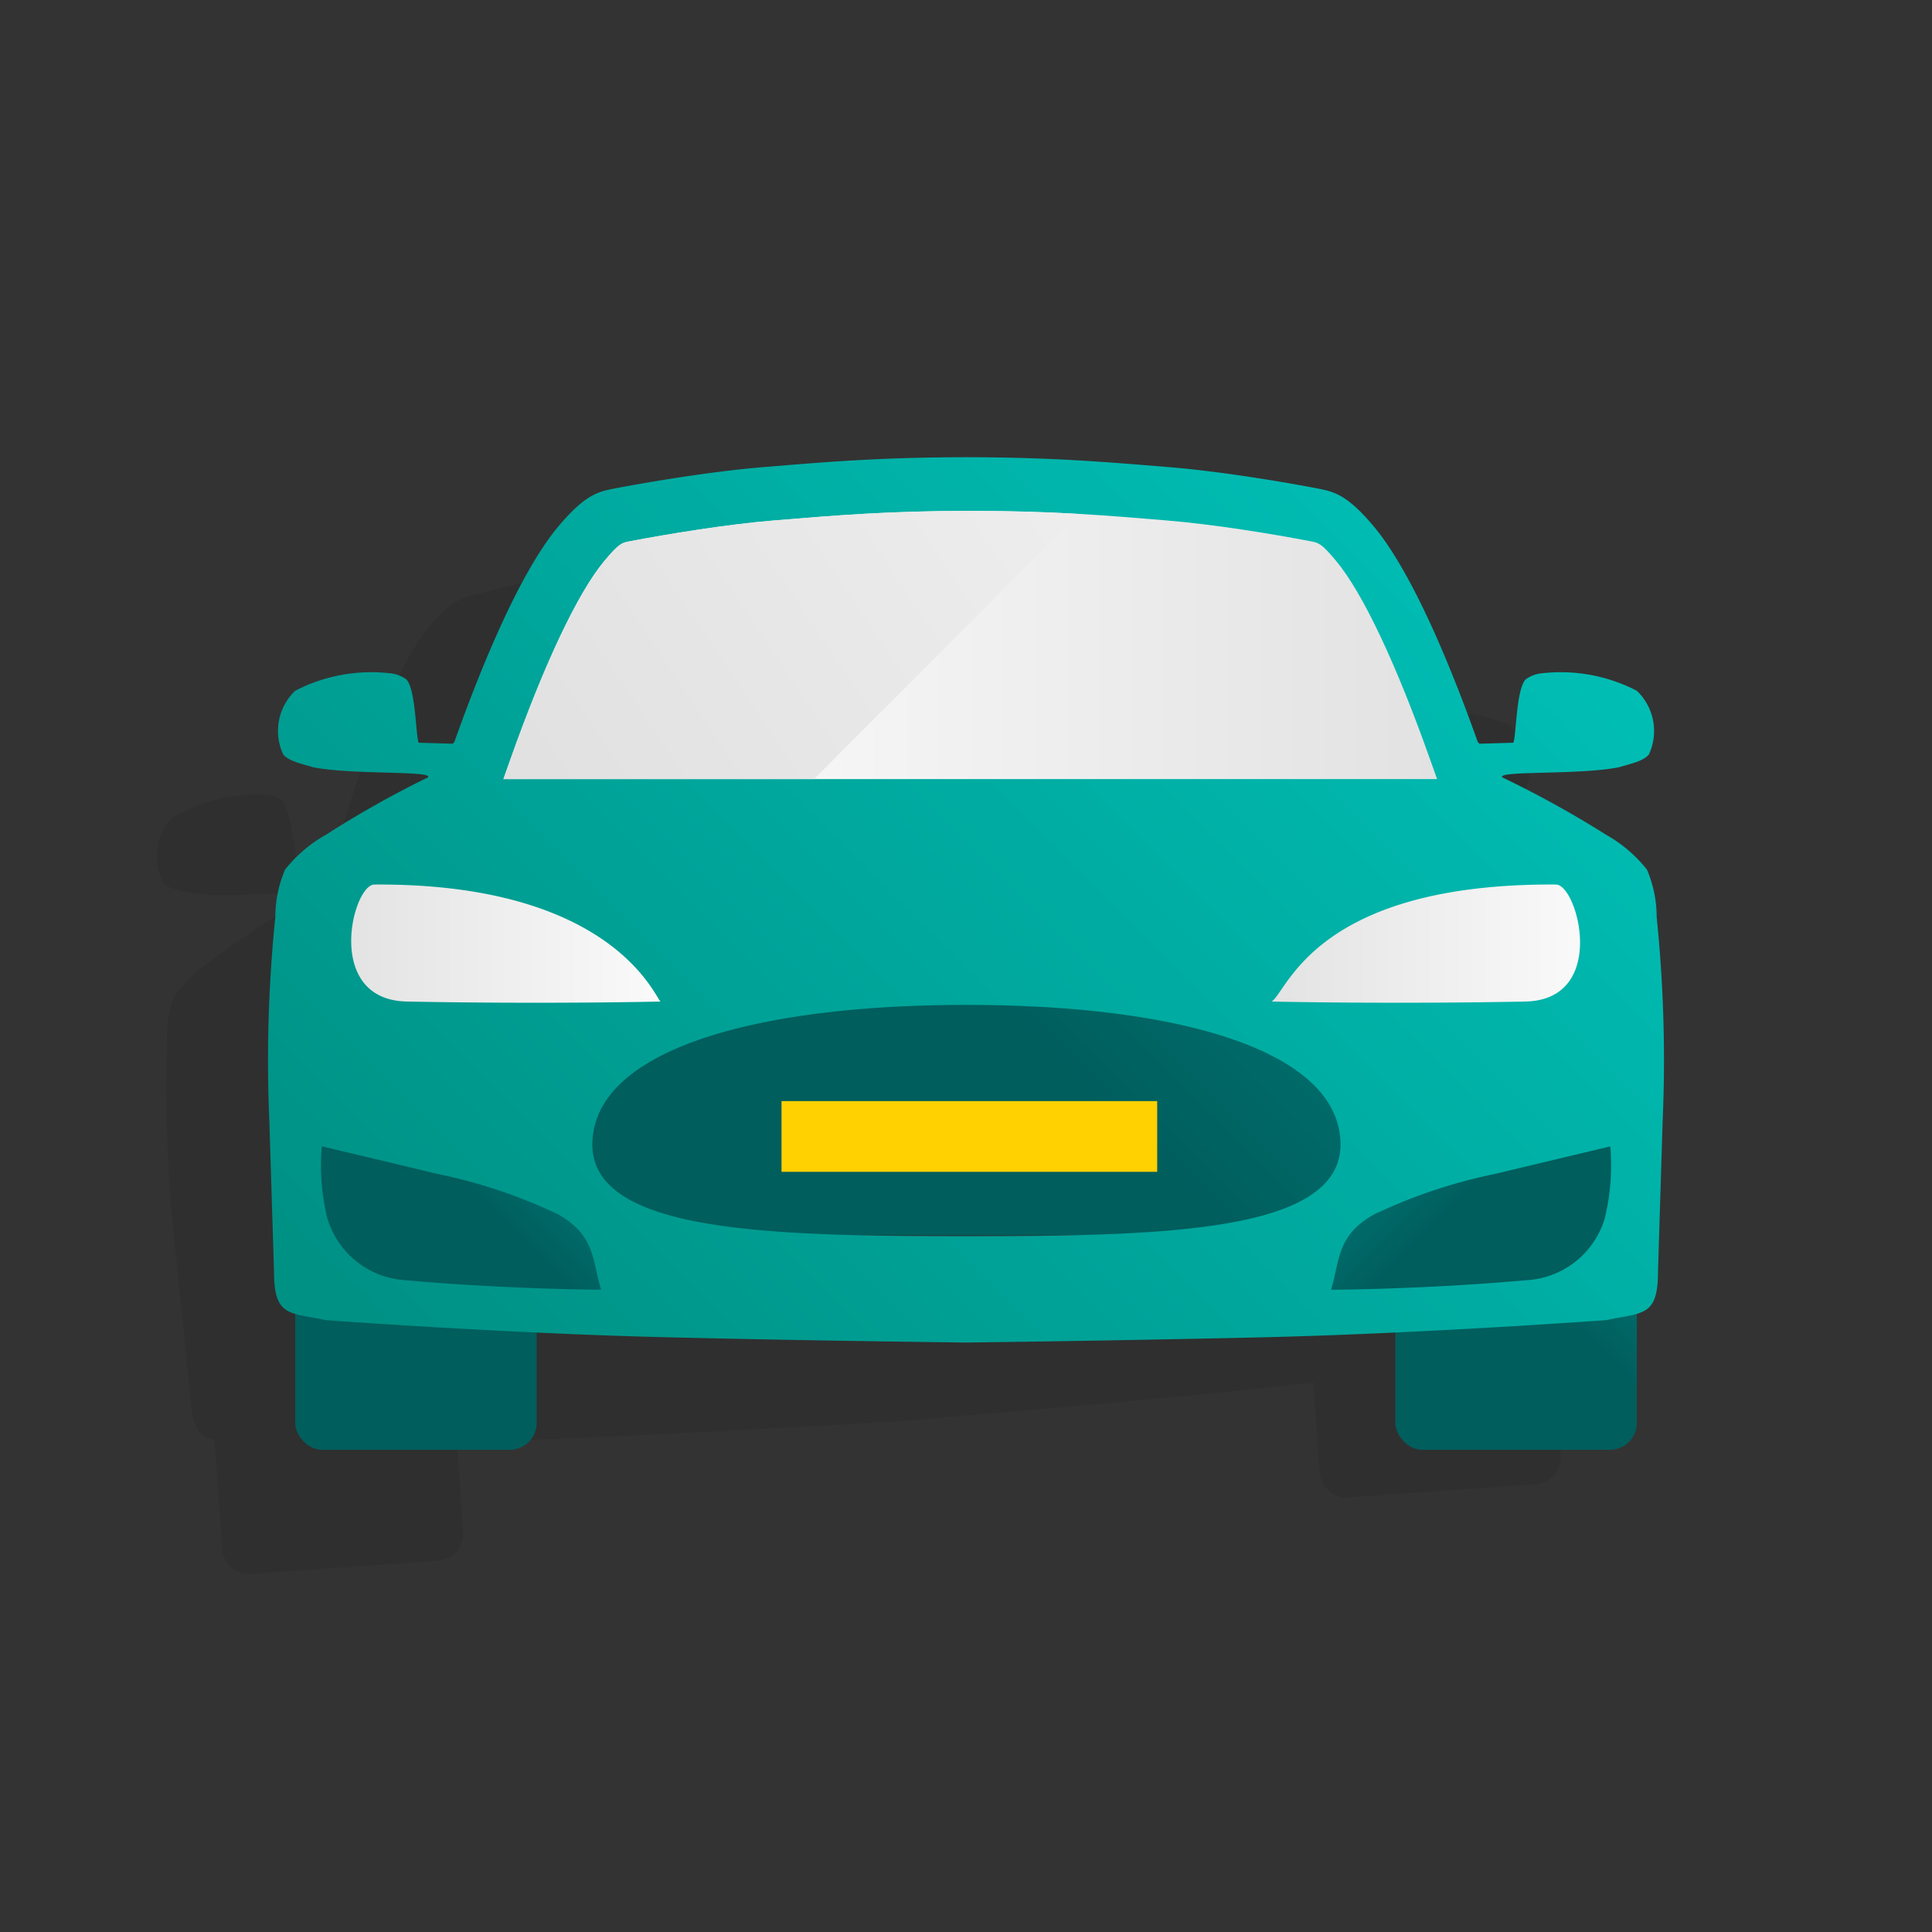 <svg id="Layer_5" data-name="Layer 5" xmlns="http://www.w3.org/2000/svg" xmlns:xlink="http://www.w3.org/1999/xlink" viewBox="0 0 72 72"><rect x="0" y="0" width="72" height="72" fill="#333333" stroke="none"/><defs><style>.cls-1{opacity:0.08;}.cls-2{fill:url(#linear-gradient);}.cls-3{fill:url(#linear-gradient-2);}.cls-4{fill:url(#linear-gradient-3);}.cls-5{fill:url(#linear-gradient-4);}.cls-6{fill:url(#linear-gradient-5);}.cls-7{fill:url(#linear-gradient-6);}.cls-8{fill:url(#linear-gradient-7);}.cls-9{fill:url(#linear-gradient-8);}.cls-10{fill:#ffd100;}.cls-11{fill:url(#linear-gradient-9);}.cls-12{fill:url(#linear-gradient-10);}</style><linearGradient id="linear-gradient" x1="58.771" y1="18.764" x2="38.59" y2="38.946" gradientUnits="userSpaceOnUse"><stop offset="0" stop-color="#009695"/><stop offset="1" stop-color="#005e5d"/></linearGradient><linearGradient id="linear-gradient-2" x1="24.596" y1="37.911" x2="17.766" y2="44.741" xlink:href="#linear-gradient"/><linearGradient id="linear-gradient-3" x1="12.396" y1="35.095" x2="25.772" y2="35.095" gradientUnits="userSpaceOnUse"><stop offset="0" stop-color="#e2e2e2"/><stop offset="1" stop-color="#fcfcfc"/></linearGradient><linearGradient id="linear-gradient-4" x1="46.886" y1="34.734" x2="60.262" y2="34.734" xlink:href="#linear-gradient-3"/><linearGradient id="linear-gradient-5" x1="26.919" y1="38.009" x2="22.751" y2="42.76" xlink:href="#linear-gradient"/><linearGradient id="linear-gradient-6" x1="65.436" y1="41.674" x2="58.267" y2="49.177" xlink:href="#linear-gradient"/><linearGradient id="linear-gradient-7" x1="-1441.541" y1="37.911" x2="-1448.371" y2="44.741" gradientTransform="matrix(-1, 0, 0, 1, -1393.82, 0)" xlink:href="#linear-gradient"/><linearGradient id="linear-gradient-8" x1="59.083" y1="14.357" x2="19.007" y2="54.433" gradientUnits="userSpaceOnUse"><stop offset="0" stop-color="#00c4bb"/><stop offset="1" stop-color="#009185"/></linearGradient><linearGradient id="linear-gradient-9" x1="18.762" y1="24.036" x2="53.556" y2="24.036" gradientUnits="userSpaceOnUse"><stop offset="0" stop-color="#fff"/><stop offset="1" stop-color="#e2e2e2"/></linearGradient><linearGradient id="linear-gradient-10" x1="43.857" y1="13.201" x2="17.282" y2="30.987" gradientUnits="userSpaceOnUse"><stop offset="0" stop-color="#f1f1f1"/><stop offset="1" stop-color="#dfdfdf"/></linearGradient></defs><title>pr</title><path class="cls-1" d="M57.581,35.379a4.511,4.511,0,0,0-.482-1.731,5.176,5.176,0,0,0-1.628-1.2A37.945,37.945,0,0,0,51.486,30.6c-.28-.243,2.911-.285,4.33-.69.3-.125.875-.271,1.057-.554a2.072,2.072,0,0,0-.614-2.328,6.148,6.148,0,0,0-3.653-.388,1.187,1.187,0,0,0-.509.254c-.324.372-.2,2.086-.292,2.386l-1.242.123c-.024,0-.056-.024-.092-.075h0c-1.147-2.625-2.845-6.1-4.426-7.732-1.065-1.1-1.56-1.184-2.182-1.259-1.307-.157-3.668-.388-5.633-.411-2.45-.03-4.348-.053-7.414.153h-.026l-.079.006-.079,0h-.008l-.018,0h0c-3.066.223-4.942.51-7.364.88-1.942.3-4.248.853-5.521,1.191-.605.161-1.084.311-1.985,1.551C14.4,25.55,13.2,29.224,12.428,31.983h0c-.029.054-.056.086-.081.087l-1.247.05c-.128-.285-.248-2-.621-2.322a1.2,1.2,0,0,0-.539-.181,6.162,6.162,0,0,0-3.564.893A2.072,2.072,0,0,0,6.091,32.9c.22.255.806.32,1.125.4,1.461.2,4.559-.194,4.316.086a36.717,36.717,0,0,0-3.621,2.385,5.2,5.2,0,0,0-1.446,1.414,4.522,4.522,0,0,0-.236,1.782,52.546,52.546,0,0,0,.306,7.587l.568,5.61c.077,1.1.351,1.386.907,1.509,0,.02-.009.038-.008.059l.279,3.995a1,1,0,0,0,1.068.928l6.983-.489a1,1,0,0,0,.927-1.067l-.235-3.361c1.594-.037,3.278-.09,4.907-.164,4.111-.189,8.194-.413,10.976-.573v0l.026,0h0l.08-.006.079,0h0l.025,0v0c2.777-.229,6.852-.575,10.949-.96,1.623-.153,3.3-.335,4.881-.52l.236,3.361a1,1,0,0,0,1.067.928l6.983-.489a1,1,0,0,0,.928-1.067l-.28-3.995c0-.02-.013-.037-.016-.057.533-.2.766-.52.689-1.62l-.219-5.635A52.3,52.3,0,0,0,57.581,35.379ZM32.747,49.038l-.245.018c-1.209.085-2.389.16-3.527.216l7.54-.527c-1.135.1-2.314.192-3.523.277Z"/><rect class="cls-2" x="22" y="37.035" width="28" height="9"/><polygon class="cls-3" points="23.471 48.795 13.255 48.242 11.23 44.097 11.69 41.058 20.526 42.992 22.734 46.032 23.471 48.795"/><rect class="cls-4" x="12.396" y="32.155" width="13.376" height="5.881"/><rect class="cls-5" x="46.886" y="31.909" width="13.376" height="5.649"/><rect class="cls-6" x="11" y="48.024" width="9" height="6.005" rx="1"/><rect class="cls-7" x="52" y="48.024" width="9" height="6.005" rx="1"/><polygon class="cls-8" points="48.846 48.795 59.062 48.242 61.087 44.097 60.627 41.058 51.792 42.992 49.583 46.032 48.846 48.795"/><path class="cls-9" d="M61.739,34.171a4.5,4.5,0,0,0-.36-1.76A5.182,5.182,0,0,0,59.838,31.1a38.023,38.023,0,0,0-3.846-2.127c-.262-.261,2.924-.081,4.367-.386.312-.1.893-.209,1.094-.478A2.073,2.073,0,0,0,61,25.743a6.162,6.162,0,0,0-3.617-.642,1.2,1.2,0,0,0-.525.218c-.35.349-.35,2.066-.458,2.36l-1.248.037c-.025,0-.054-.029-.086-.082h0c-.961-2.7-2.413-6.28-3.875-8.022-.986-1.174-1.474-1.29-2.089-1.408-1.293-.248-3.633-.643-5.591-.8-2.441-.2-4.333-.356-7.407-.365H35.9c-3.074.009-4.966.164-7.407.365-1.959.16-4.3.555-5.591.8-.615.118-1.1.234-2.089,1.408-1.462,1.742-2.914,5.324-3.875,8.022h0c-.032.053-.061.083-.086.082L15.6,27.679c-.108-.294-.108-2.011-.458-2.36a1.2,1.2,0,0,0-.524-.218A6.163,6.163,0,0,0,11,25.743a2.073,2.073,0,0,0-.45,2.366c.2.269.782.375,1.094.478,1.443.3,4.562.125,4.3.386A37.008,37.008,0,0,0,12.162,31.1a5.182,5.182,0,0,0-1.541,1.311,4.518,4.518,0,0,0-.36,1.76,52.42,52.42,0,0,0-.224,7.591l.175,5.635c0,1.69.583,1.511,1.924,1.8,0,0,6.768.5,12.77.64,4.114.1,8.2.159,10.989.194v0h.21v0c2.786-.035,6.875-.1,10.989-.194,6-.144,12.77-.64,12.77-.64,1.341-.29,1.924-.111,1.924-1.8l.175-5.635A52.42,52.42,0,0,0,61.739,34.171ZM58,32.964c.816.058,1.927,4.3-1.163,4.361-5.19.1-9.447,0-9.447,0C47.982,36.955,49.015,32.906,58,32.964Zm-44.057,0c8.98-.058,10.5,4.3,10.677,4.361,0,0-4.257.1-9.447,0C12.078,37.267,13.122,33.022,13.938,32.964Zm.939,14.724a3.235,3.235,0,0,1-2.7-2.353,8.318,8.318,0,0,1-.189-2.615s2.886.685,4.281,1.022a19.5,19.5,0,0,1,4.538,1.52c1.385.785,1.257,1.728,1.589,2.8C22.4,48.066,18.8,48.051,14.877,47.688Zm21.381-1.622-.246,0-.245,0c-7.67,0-14.4-.2-13.639-3.982.615-3.057,6.216-4.633,13.884-4.634h0c7.668,0,13.269,1.577,13.883,4.634C50.657,45.868,43.928,46.066,36.258,46.066Zm23.562-.731a3.236,3.236,0,0,1-2.7,2.353c-3.921.363-7.522.378-7.522.378.332-1.076.2-2.019,1.589-2.8a19.5,19.5,0,0,1,4.538-1.52c1.395-.337,4.281-1.022,4.281-1.022A8.318,8.318,0,0,1,59.82,45.335Z"/><rect class="cls-10" x="29.125" y="41.035" width="14" height="2.635"/><path class="cls-11" d="M53.556,29.035l-.24-.675c-1.279-3.617-2.529-6.263-3.519-7.451-.55-.659-.654-.679-.931-.733-1.46-.283-3.637-.635-5.369-.779-2.38-.2-4.252-.351-7.239-.359h-.216c-2.977.01-4.847.164-7.214.36-1.74.144-3.917.5-5.377.779-.277.054-.381.074-.931.733C21.53,22.1,20.28,24.743,19,28.36l-.239.675Z"/><path class="cls-12" d="M36.11,19.037h-.068c-2.977.01-4.847.164-7.214.36-1.74.144-3.917.5-5.377.779-.277.054-.381.074-.931.733C21.53,22.1,20.28,24.743,19,28.36l-.239.675H30.338l9.851-9.883c-1.164-.067-2.4-.11-3.931-.114Z"/></svg>